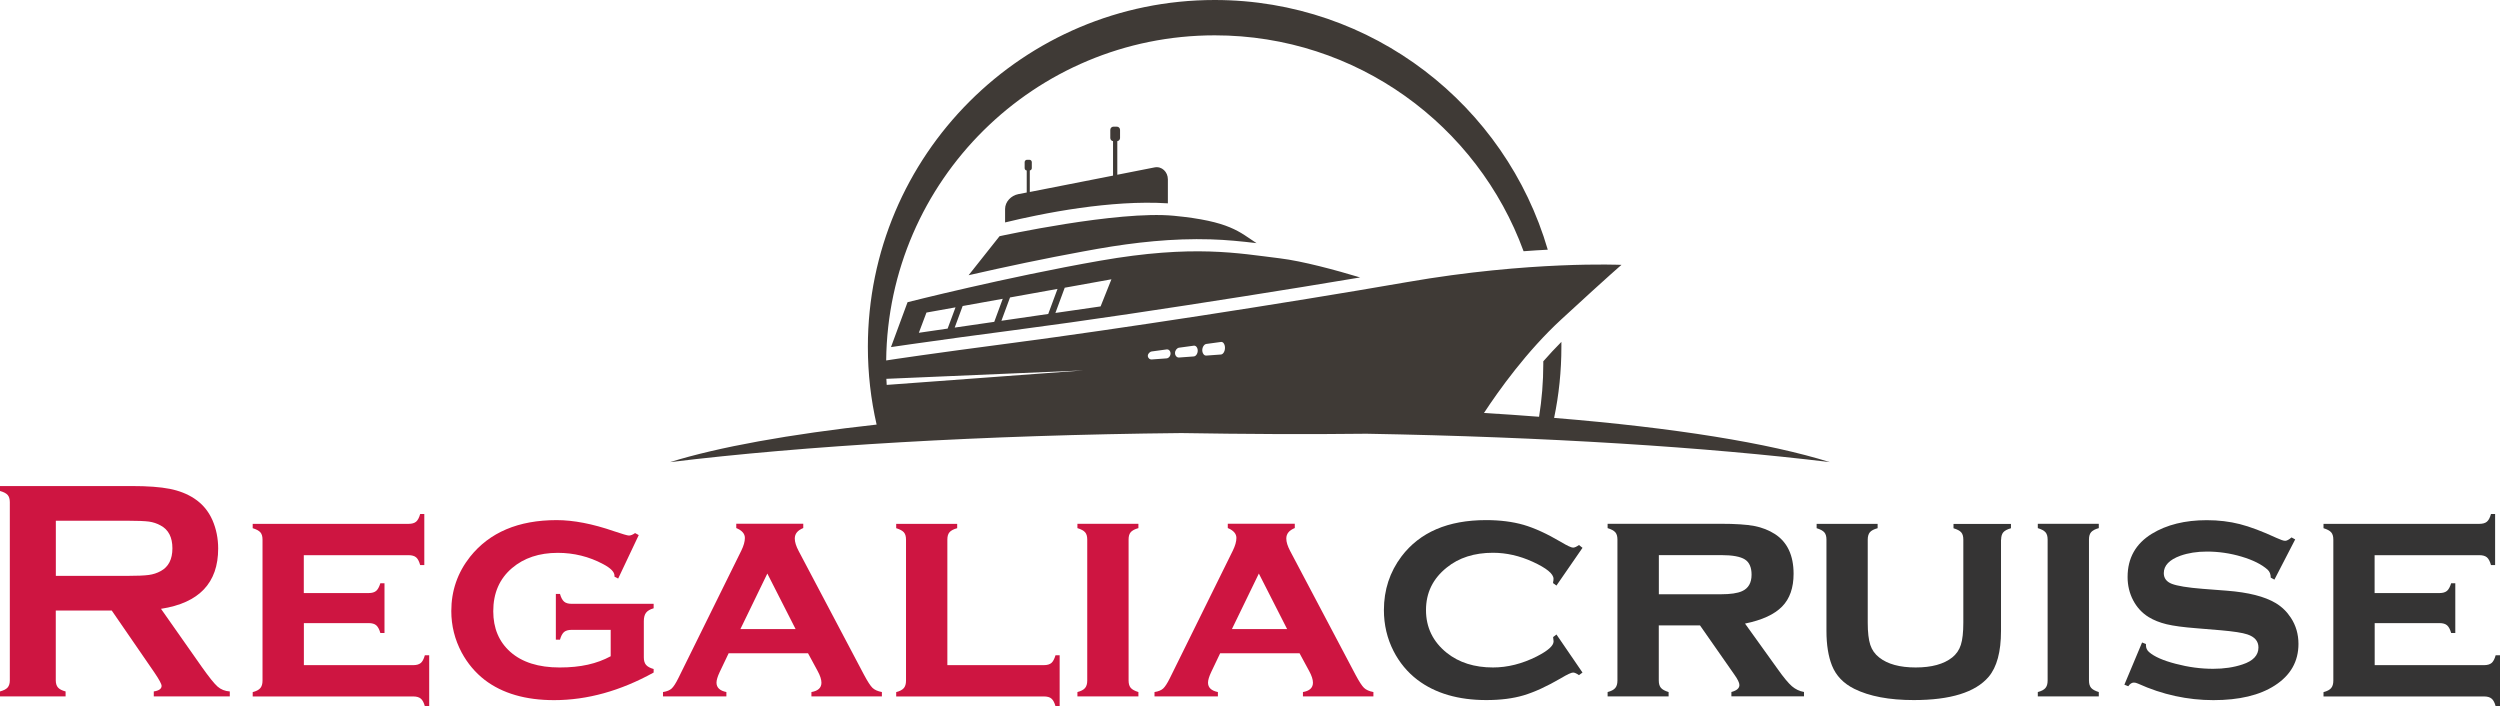 <?xml version="1.0" encoding="UTF-8"?>
<svg id="Layer_2" xmlns="http://www.w3.org/2000/svg" viewBox="0 0 374.25 105.73">
  <defs>
    <style>
      .cls-1 {
        fill: #ce1541;
      }

      .cls-2 {
        fill: #3f3a36;
        fill-rule: evenodd;
      }

      .cls-3 {
        fill: #353434;
      }
    </style>
  </defs>
  <g id="Layer_1-2" data-name="Layer_1">
    <g>
      <path class="cls-1" d="M8.35,91.4v10.45c0,.46.11.82.33,1.07s.6.45,1.14.59v.74H0v-.74c.55-.15.94-.35,1.15-.6s.32-.6.32-1.06v-26.67c0-.48-.11-.84-.32-1.08-.22-.25-.6-.45-1.15-.6v-.74h19.7c2.4,0,4.3.14,5.71.42,1.41.28,2.63.76,3.68,1.45,1.21.8,2.12,1.88,2.72,3.25.57,1.32.85,2.74.85,4.24,0,5.14-2.85,8.14-8.56,9.02l6.11,8.7c1.08,1.52,1.86,2.5,2.36,2.94.5.44,1.11.68,1.83.73v.74h-11.38v-.74c.78-.12,1.17-.4,1.17-.83,0-.28-.36-.95-1.08-2.01l-6.38-9.27h-8.41ZM8.35,86.21h10.61c1.57,0,2.68-.05,3.32-.14.65-.09,1.24-.28,1.78-.58,1.17-.63,1.75-1.77,1.75-3.41s-.58-2.78-1.75-3.41c-.55-.31-1.14-.5-1.76-.59-.62-.08-1.73-.13-3.33-.13h-10.61v8.26Z"/>
      <path class="cls-1" d="M45.49,93.27v6.3h16.4c.48,0,.84-.11,1.1-.32.25-.21.46-.6.61-1.16h.65v7.64h-.65c-.14-.54-.34-.92-.6-1.14-.26-.22-.63-.33-1.11-.33h-24.06v-.65c.54-.14.92-.34,1.14-.6.22-.26.33-.63.33-1.11v-21.13c0-.48-.11-.84-.32-1.08-.22-.25-.6-.45-1.15-.62v-.65h23.34c.49,0,.87-.11,1.12-.32.25-.21.46-.6.61-1.15h.62v7.64h-.62c-.15-.56-.36-.95-.61-1.16-.25-.21-.63-.32-1.12-.32h-15.69v5.67h9.73c.48,0,.84-.11,1.1-.32.25-.21.46-.6.63-1.15h.62v7.45h-.62c-.15-.54-.36-.93-.61-1.15s-.63-.33-1.12-.33h-9.73Z"/>
      <path class="cls-1" d="M91.44,94.29h-5.88c-.49,0-.86.11-1.12.32-.25.22-.46.6-.61,1.15h-.62v-6.85h.62c.15.55.36.93.61,1.15.25.22.63.33,1.12.33h12.29v.67c-.54.15-.92.38-1.14.67-.22.29-.33.71-.33,1.25v5.44c0,.48.11.85.33,1.11.22.26.6.47,1.14.62v.53c-4.98,2.75-9.95,4.13-14.9,4.13-4.28,0-7.74-1.01-10.38-3.02-1.43-1.11-2.58-2.48-3.46-4.11-1.03-1.94-1.55-4.01-1.55-6.21,0-3.04.94-5.75,2.81-8.12,2.92-3.66,7.24-5.49,12.96-5.49,2.51,0,5.37.55,8.58,1.66,1.28.43,2.02.65,2.24.65.26,0,.57-.12.92-.37l.55.3-3.08,6.51-.55-.28v-.14c0-.57-.57-1.15-1.71-1.75-2.1-1.12-4.37-1.68-6.78-1.68-2.78,0-5.06.76-6.85,2.28-1.88,1.6-2.81,3.75-2.81,6.46,0,2.54.85,4.57,2.56,6.09,1.75,1.55,4.21,2.33,7.38,2.33s5.56-.56,7.64-1.68v-3.94Z"/>
      <path class="cls-1" d="M120.96,97.79h-11.88l-1.34,2.81c-.32.68-.48,1.21-.48,1.59,0,.74.49,1.21,1.48,1.41v.65h-9.49v-.65c.58-.09,1.02-.27,1.3-.53s.62-.78,1-1.55l9.43-19.1c.35-.72.53-1.35.53-1.89,0-.63-.43-1.12-1.29-1.48v-.65h10.03v.65c-.85.34-1.27.86-1.27,1.57,0,.51.19,1.13.58,1.87l9.78,18.52c.54,1.01.96,1.66,1.27,1.96.31.3.78.51,1.41.63v.65h-10.55v-.65c1-.17,1.5-.64,1.5-1.4,0-.47-.19-1.06-.58-1.77l-1.43-2.64ZM119.1,94.17l-4.23-8.31-4.03,8.31h8.26Z"/>
      <path class="cls-1" d="M141.82,99.57h14.46c.49,0,.86-.11,1.11-.32s.45-.6.62-1.16h.62v7.64h-.62c-.15-.55-.36-.94-.61-1.15-.25-.22-.63-.32-1.12-.32h-22.12v-.65c.54-.14.92-.34,1.14-.6.22-.26.33-.63.33-1.11v-21.13c0-.48-.11-.84-.32-1.08-.22-.25-.6-.45-1.15-.62v-.65h9.13v.65c-.55.15-.94.36-1.15.61-.22.25-.32.62-.32,1.1v18.8Z"/>
      <path class="cls-1" d="M168.95,80.77v21.11c0,.48.11.84.32,1.09.21.25.6.46,1.15.63v.65h-9.13v-.65c.54-.14.92-.34,1.14-.6.22-.26.33-.63.33-1.11v-21.13c0-.48-.11-.84-.32-1.08-.22-.25-.6-.45-1.15-.62v-.65h9.13v.65c-.55.15-.94.36-1.15.61-.22.25-.32.62-.32,1.09Z"/>
      <path class="cls-1" d="M194.54,97.79h-11.88l-1.34,2.81c-.32.68-.48,1.21-.48,1.59,0,.74.49,1.21,1.48,1.41v.65h-9.49v-.65c.58-.09,1.02-.27,1.3-.53s.62-.78,1-1.55l9.43-19.1c.35-.72.53-1.35.53-1.89,0-.63-.43-1.12-1.29-1.48v-.65h10.03v.65c-.85.34-1.27.86-1.27,1.57,0,.51.19,1.13.58,1.87l9.78,18.52c.54,1.01.96,1.66,1.27,1.96.31.3.78.51,1.41.63v.65h-10.55v-.65c1-.17,1.5-.64,1.5-1.4,0-.47-.19-1.06-.58-1.77l-1.43-2.64ZM192.68,94.17l-4.23-8.31-4.03,8.31h8.26Z"/>
      <path class="cls-3" d="M233,94.98l3.9,5.7-.53.39c-.37-.26-.66-.39-.88-.39-.26,0-.87.28-1.82.85-2.11,1.23-3.97,2.08-5.58,2.56-1.61.48-3.48.71-5.58.71-4.21,0-7.65-1.01-10.31-3.02-1.51-1.15-2.71-2.6-3.6-4.34-.95-1.88-1.43-3.91-1.43-6.11,0-3.03.88-5.7,2.63-8.03,2.75-3.63,6.97-5.44,12.66-5.44,2.11,0,3.98.24,5.62.71,1.64.48,3.5,1.33,5.59,2.56.95.57,1.56.85,1.82.85.22,0,.51-.13.88-.39l.53.42-3.9,5.65-.51-.37c.01-.18.03-.3.05-.34.02-.14.02-.24.02-.3,0-.75-1.04-1.6-3.11-2.55-1.97-.9-3.95-1.35-5.95-1.35-2.8,0-5.11.74-6.92,2.21-2.08,1.66-3.11,3.78-3.11,6.37s1.04,4.74,3.11,6.4c1.83,1.46,4.14,2.19,6.92,2.19,2.18,0,4.36-.55,6.53-1.64,1.69-.86,2.54-1.61,2.54-2.26,0-.03-.02-.25-.07-.65l.51-.39Z"/>
      <path class="cls-3" d="M248.32,93.64v8.24c0,.48.11.84.32,1.09.21.25.6.46,1.15.63v.65h-9.13v-.65c.54-.14.92-.34,1.14-.6.22-.26.33-.63.33-1.11v-21.13c0-.48-.11-.84-.32-1.08-.22-.25-.6-.45-1.15-.62v-.65h16.93c2.2,0,3.88.11,5.03.33,1.15.22,2.18.63,3.09,1.21,1.86,1.21,2.79,3.2,2.79,5.95,0,2.09-.57,3.73-1.72,4.9-1.15,1.18-3,2.03-5.55,2.55l4.89,6.81c.89,1.26,1.6,2.11,2.13,2.57.53.45,1.13.74,1.81.86v.65h-10.87v-.65c.8-.21,1.2-.56,1.2-1.04,0-.34-.25-.85-.74-1.54l-5.16-7.39h-6.19ZM248.32,88.96h9.32c1.41,0,2.46-.15,3.14-.46.95-.42,1.43-1.24,1.43-2.47,0-1.09-.33-1.85-1-2.28s-1.86-.65-3.56-.65h-9.32v5.86Z"/>
      <path class="cls-3" d="M299.55,80.77v13.68c0,3.12-.62,5.41-1.85,6.87-1.98,2.32-5.72,3.48-11.21,3.48-3.68,0-6.64-.56-8.9-1.68-1.63-.81-2.74-1.98-3.34-3.48-.55-1.38-.83-3.11-.83-5.19v-13.68c0-.48-.11-.84-.32-1.08-.22-.25-.6-.45-1.15-.62v-.65h9.13v.65c-.56.15-.95.36-1.16.61-.21.25-.32.62-.32,1.1v12.43c0,1.45.13,2.55.38,3.32.25.77.7,1.4,1.33,1.89,1.26,1,3.08,1.5,5.47,1.5s4.21-.5,5.47-1.5c.61-.49,1.05-1.12,1.29-1.89.25-.77.37-1.88.37-3.32v-12.43c0-.48-.1-.84-.31-1.08-.21-.25-.6-.45-1.16-.62v-.65h8.6v.65c-.55.15-.94.36-1.15.61s-.32.62-.32,1.1Z"/>
      <path class="cls-3" d="M312.72,80.77v21.11c0,.48.11.84.32,1.09.21.25.6.46,1.15.63v.65h-9.13v-.65c.54-.14.92-.34,1.14-.6.22-.26.33-.63.33-1.11v-21.13c0-.48-.11-.84-.32-1.08-.22-.25-.6-.45-1.15-.62v-.65h9.13v.65c-.55.15-.94.36-1.15.61-.22.25-.32.62-.32,1.09Z"/>
      <path class="cls-3" d="M343.59,80.75l-3.11,6.02-.55-.3c0-.51-.16-.91-.48-1.2-.88-.78-2.17-1.43-3.88-1.94-1.71-.51-3.44-.76-5.19-.76-1.49,0-2.81.21-3.97.62-1.66.6-2.49,1.47-2.49,2.61,0,.75.4,1.29,1.2,1.6s2.35.57,4.64.75l3.64.28c3.18.25,5.61.86,7.27,1.85.92.55,1.68,1.29,2.28,2.21.75,1.15,1.13,2.45,1.13,3.9,0,2.63-1.18,4.71-3.55,6.23-2.26,1.46-5.32,2.19-9.18,2.19s-7.65-.82-11.28-2.47c-.25-.11-.45-.16-.62-.16-.31,0-.59.18-.85.55l-.58-.23,2.65-6.32.58.23v.19c0,.4.15.74.46,1.01.77.68,2.1,1.27,3.99,1.76,1.89.5,3.76.75,5.61.75,1.63,0,3.09-.22,4.38-.65,1.6-.52,2.4-1.37,2.4-2.54,0-.94-.55-1.59-1.66-1.96-.74-.25-2.07-.45-3.99-.62l-3.62-.3c-1.95-.15-3.44-.35-4.48-.6-1.03-.25-1.93-.61-2.7-1.08-.98-.61-1.75-1.45-2.31-2.51-.55-1.06-.83-2.22-.83-3.48,0-2.83,1.21-4.99,3.64-6.48,2.22-1.35,4.95-2.03,8.21-2.03,1.77,0,3.42.2,4.95.59,1.53.39,3.36,1.08,5.48,2.06.63.29,1.07.44,1.31.44s.56-.17.95-.51l.55.3Z"/>
      <path class="cls-3" d="M355.49,93.27v6.3h16.4c.48,0,.84-.11,1.1-.32.25-.21.46-.6.61-1.16h.65v7.64h-.65c-.14-.54-.34-.92-.6-1.14-.26-.22-.63-.33-1.11-.33h-24.06v-.65c.54-.14.92-.34,1.14-.6.22-.26.33-.63.33-1.11v-21.13c0-.48-.11-.84-.32-1.08-.22-.25-.6-.45-1.15-.62v-.65h23.34c.49,0,.87-.11,1.12-.32.25-.21.46-.6.61-1.15h.62v7.64h-.62c-.15-.56-.36-.95-.61-1.16-.25-.21-.63-.32-1.12-.32h-15.69v5.67h9.73c.48,0,.84-.11,1.1-.32.25-.21.46-.6.63-1.15h.62v7.45h-.62c-.15-.54-.36-.93-.61-1.15s-.63-.33-1.12-.33h-9.73Z"/>
    </g>
    <path class="cls-2" d="M222.16,61.81c2.2-3.35,6.39-9.23,11.56-13.99,7.7-7.09,9.02-8.17,9.02-8.17,0,0-13.68-.63-32.16,2.59-18.48,3.22-43.94,7.12-58.71,9.06-12.93,1.7-18.12,2.49-19.21,2.66.28-26.93,22.2-48.67,49.19-48.67,21.24,0,39.34,13.46,46.23,32.32,1.21-.09,2.41-.17,3.62-.23C225.4,15.78,205.46,0,181.84,0c-28.67,0-51.92,23.24-51.92,51.92,0,4,.45,7.9,1.31,11.64-13.04,1.44-23.71,3.37-30.93,5.62,20.02-2.44,46.78-4.05,76.54-4.35,9.23.15,18.83.21,27.72.1,26.88.47,50.98,2.01,69.37,4.25-9.17-2.86-23.18-5.14-41.28-6.62.72-3.44,1.09-7,1.09-10.64,0-.25,0-.49,0-.74-.93.93-1.83,1.91-2.71,2.91,0,.13,0,.26,0,.4,0,2.69-.22,5.32-.63,7.9-2.68-.21-5.43-.4-8.25-.57h0ZM153.69,25.52c-.17-.02-.3-.17-.3-.35v-.9c0-.19.16-.35.35-.35h.37c.19,0,.35.16.35.35v.9c0,.18-.13.32-.3.35v3.22l12.46-2.45v-5.16c-.23-.03-.41-.23-.41-.47v-1.22c0-.26.21-.48.48-.48h.5c.26,0,.48.21.48.48v1.22c0,.24-.18.44-.41.47v5.03l5.58-1.1c1.09-.21,1.99.68,1.99,1.79v3.59c-2.19-.14-4.4-.11-6.59.02-4.39.27-8.82.93-13.15,1.81-1.53.31-3.1.65-4.63,1.03v-2.01c0-1.1.91-2.02,1.99-2.23l1.25-.24v-3.31h0ZM132.69,56.71l29.49-1.26-29.44,2.17c-.02-.3-.04-.61-.05-.92h0ZM203.64,41.54c-3.69-1.11-8.62-2.45-12.06-2.87-6.16-.74-12.87-2.1-26.91.36-14.04,2.46-28.81,6.21-28.81,6.21l-2.48,6.72c.99-.15,1.97-.29,2.96-.43,5.08-.73,10.17-1.41,15.26-2.08,11.59-1.52,23.19-3.29,34.74-5.11,5.77-.91,11.53-1.84,17.29-2.81h0ZM188.12,36.41c-2.57-1.67-3.99-3.3-12.4-4.11-8.41-.81-26.09,3.06-26.09,3.06l-4.63,5.84c5.7-1.3,11.42-2.51,17.16-3.56.72-.13,1.44-.26,2.16-.39,5.59-.98,11.25-1.59,16.91-1.42,2.36.07,4.62.3,6.9.57h0ZM137.54,49.82l4.32-.63,1.18-3.18-4.35.78-1.14,3.03h0ZM142.92,49.04l5.92-.86,1.27-3.45-6,1.08-1.19,3.22h0ZM149.91,48.02l7.01-1.02,1.39-3.75-7.11,1.28-1.29,3.49h0ZM157.98,46.85l6.78-.98,1.62-4.06-6.99,1.26-1.4,3.79h0ZM172.43,52.61c.73-.1,1.46-.2,2.2-.3.17-.02.32.03.42.14.11.11.18.28.18.47h0c0,.19-.07.37-.18.5-.11.13-.26.22-.42.23-.73.05-1.46.11-2.2.16-.17.01-.31-.04-.42-.14-.11-.1-.18-.24-.18-.4h0c0-.16.07-.31.18-.43.11-.12.26-.21.42-.23h0ZM180.58,51.49c.73-.1,1.46-.2,2.2-.3.17-.02.32.06.42.22.11.16.18.39.18.66h0c0,.26-.07.51-.18.69-.11.18-.26.3-.42.31-.73.05-1.46.11-2.2.16-.17.01-.32-.07-.42-.22-.11-.15-.18-.35-.18-.59h0c0-.23.07-.45.18-.62.11-.17.26-.29.42-.31h0ZM176.5,52.05c.73-.1,1.46-.2,2.2-.3.17-.02.32.05.42.18.11.14.18.33.18.56h0c0,.23-.07.44-.18.6-.11.16-.26.26-.42.27-.73.05-1.46.11-2.2.16-.17.01-.32-.06-.42-.18-.11-.12-.18-.29-.18-.49h0c0-.2.07-.38.18-.53.11-.14.26-.25.42-.27h0Z"/>
  </g>
</svg>